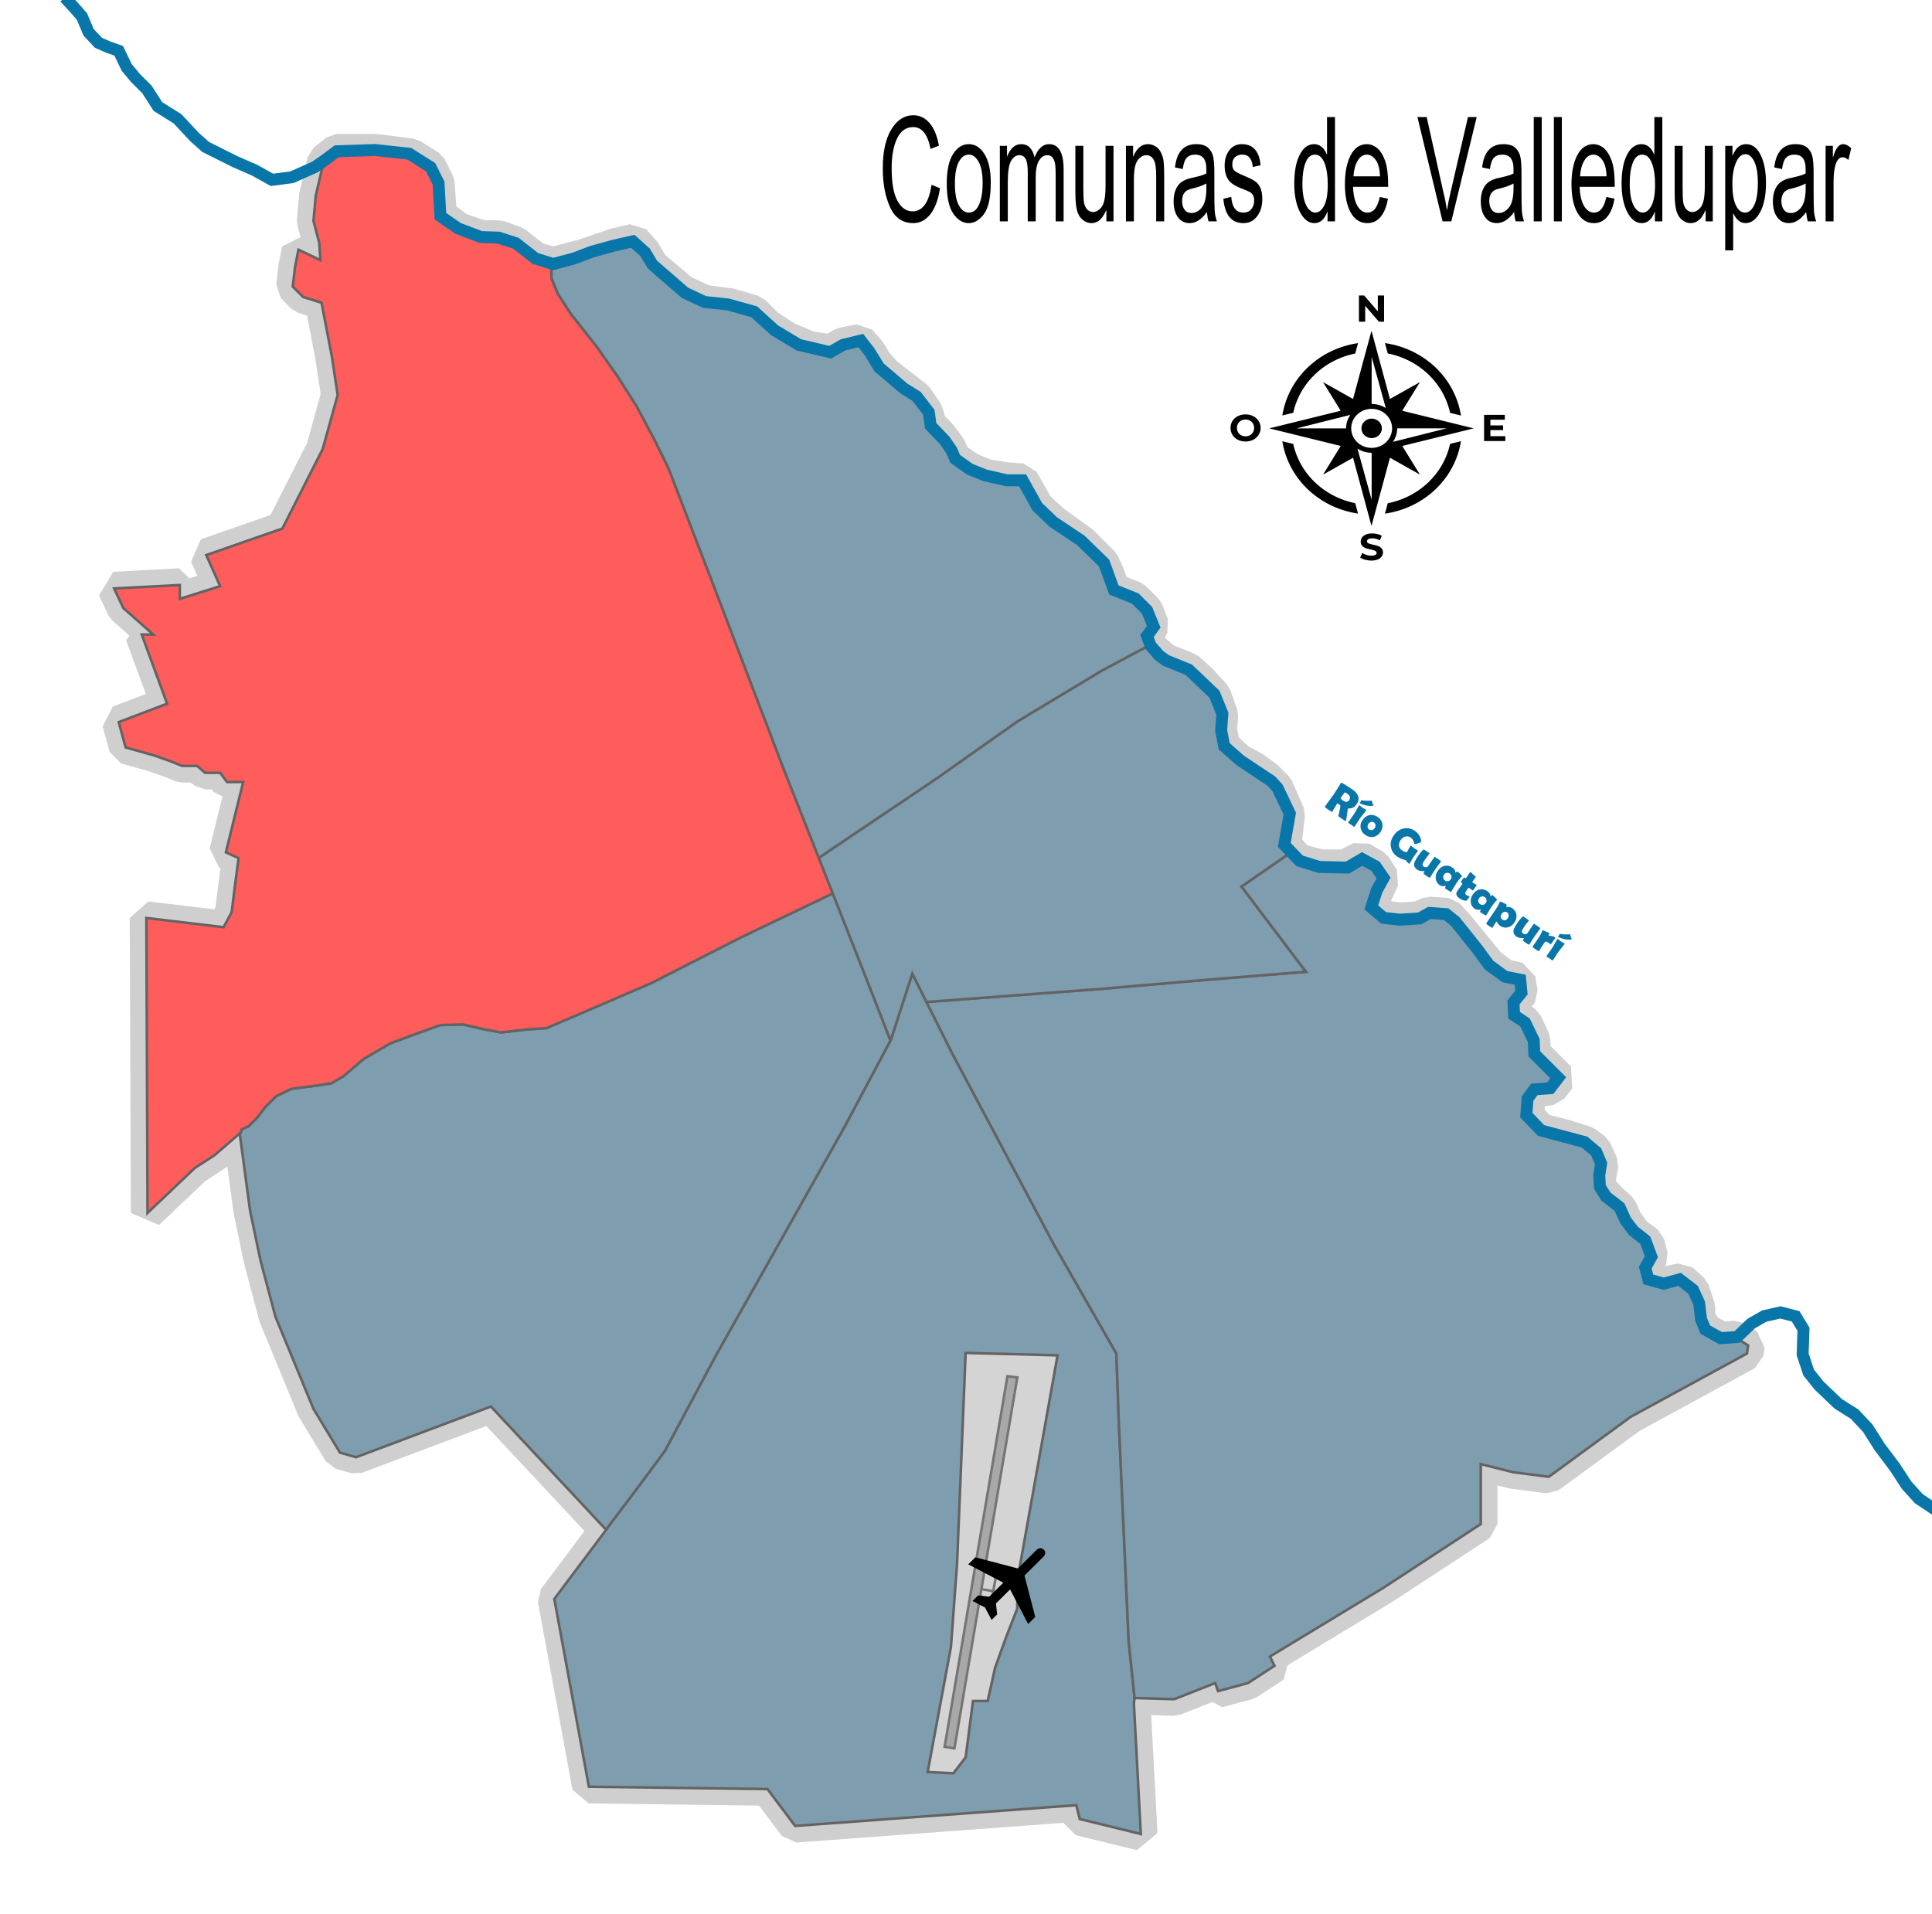 <?xml version="1.0" encoding="UTF-8" standalone="no"?>
<!-- Created with Inkscape (http://www.inkscape.org/) -->

<svg
   width="187.105mm"
   height="185.353mm"
   viewBox="0 0 187.105 185.353"
   version="1.1"
   id="svg5"
   xml:space="preserve"
   inkscape:version="1.2.1 (9c6d41e410, 2022-07-14)"
   sodipodi:docname="Comuna 5 Valledupar.svg"
   xmlns:inkscape="http://www.inkscape.org/namespaces/inkscape"
   xmlns:sodipodi="http://sodipodi.sourceforge.net/DTD/sodipodi-0.dtd"
   xmlns="http://www.w3.org/2000/svg"
   xmlns:svg="http://www.w3.org/2000/svg"><sodipodi:namedview
     id="namedview7"
     pagecolor="#ffffff"
     bordercolor="#000000"
     borderopacity="0.25"
     inkscape:showpageshadow="2"
     inkscape:pageopacity="0.0"
     inkscape:pagecheckerboard="0"
     inkscape:deskcolor="#d1d1d1"
     inkscape:document-units="mm"
     showgrid="false"
     inkscape:zoom="0.69418085"
     inkscape:cx="303.95537"
     inkscape:cy="355.81506"
     inkscape:window-width="1366"
     inkscape:window-height="705"
     inkscape:window-x="-8"
     inkscape:window-y="-8"
     inkscape:window-maximized="1"
     inkscape:current-layer="layer2" /><defs
     id="defs2"><rect
       x="344.239"
       y="25.658"
       width="449.077"
       height="82.687"
       id="rect16794" /><rect
       x="344.333"
       y="343.199"
       width="110.507"
       height="21.858"
       id="rect25367-47" /><rect
       x="344.333"
       y="343.199"
       width="110.507"
       height="21.858"
       id="rect25367-47-2" /><rect
       x="344.333"
       y="343.199"
       width="110.507"
       height="21.858"
       id="rect25367-47-6" /><rect
       x="344.333"
       y="343.199"
       width="110.507"
       height="21.858"
       id="rect25367-47-67" /><rect
       x="344.333"
       y="343.199"
       width="110.507"
       height="21.858"
       id="rect25367-47-4" /><rect
       x="344.333"
       y="343.199"
       width="110.507"
       height="21.858"
       id="rect25367-47-3" /><rect
       x="344.333"
       y="343.199"
       width="110.507"
       height="21.858"
       id="rect25367-47-3-6" /></defs><g
     inkscape:label="Contorno"
     inkscape:groupmode="layer"
     id="layer1"
     transform="translate(-6.856,-52.51)"
     style="display:inline"><path
       style="display:inline;fill:none;fill-opacity:1;fill-rule:evenodd;stroke:#cfcfcf;stroke-width:3.229;stroke-linejoin:bevel;stroke-miterlimit:5.7;stroke-dasharray:none;stroke-opacity:1"
       d="m 116.67,217.533 0.67,12.61 -5.915,-1.451 -0.335,-1.339 -27.229,2.009 -2.678,-3.571 -17.297,-0.223 -3.348,-18.19 5.022,-6.696 -11.16,-11.941 -13.057,4.91 -1.562,-0.446 -2.567,-4.241 -3.683,-8.928 -1.451,-5.468 -1.004,-4.799 -1.004,-7.477 -2.455,2.12 -1.897,1.228 -4.575,4.352 -0.112,-28.569 7.477,0.893 0.781,-1.451 0.335,-2.678 0.335,-2.567 -1.228,-0.558 1.674,-6.807 h -1.562 l -0.67,-0.893 h -1.451 l -0.781,-0.67 h -1.451 l -1.116,-0.446 -1.562,-0.558 -2.79,-0.781 -0.67,-2.455 4.687,-1.786 -2.455,-6.696 h 1.116 l -2.901,-2.567 -0.893,-1.897 6.361,-0.335 v 1.339 l 3.906,-1.228 -1.339,-3.013 7.365,-2.567 3.906,-7.7 1.451,-5.245 -0.558,-3.683 -1.004,-5.245 -1.786,-0.558 -1.004,-1.004 0.223,-1.897 0.335,-1.674 2.12,1.004 -0.112,-1.674 -0.558,-2.12 0.223,-2.455 0.781,-3.348 1.228,-1.004 h 3.794 l 3.459,0.446 1.786,1.116 0.781,1.562 0.112,1.562 0.112,1.562 1.786,1.339 2.232,0.781 h 1.674 l 1.562,0.558 2.009,1.562 1.674,0.446 3.013,-0.781 2.901,-1.004 1.897,-0.446 1.004,1.116 0.781,1.339 2.902,2.455 2.12,1.004 2.567,0.335 2.232,0.67 1.339,1.339 1.897,1.228 2.12,0.893 2.12,0.335 1.116,-0.67 1.674,-0.335 0.893,1.004 0.67,1.116 1.004,1.116 1.451,1.116 1.451,1.116 1.004,1.451 0.335,1.228 1.004,1.004 0.893,1.228 0.446,1.004 1.451,1.004 1.562,0.67 2.009,0.335 1.562,0.112 1.451,2.567 1.562,1.451 2.79,2.009 2.009,2.009 0.558,1.228 0.446,1.339 2.009,0.781 1.228,1.228 0.558,1.451 -0.558,1.116 0.335,1.004 1.451,1.228 2.232,0.893 1.228,1.116 1.339,1.451 0.67,1.897 -0.112,1.451 0.335,1.562 1.451,1.339 1.451,0.781 1.228,0.893 1.004,1.004 1.116,2.567 -0.223,1.897 -0.112,1.116 1.339,1.451 2.12,0.558 h 2.344 l 1.562,-0.781 1.339,0.781 0.781,1.228 -0.67,1.451 -0.446,1.451 1.116,0.781 1.562,0.223 1.897,-0.112 1.004,-0.446 1.786,0.112 1.004,1.116 3.013,3.683 1.451,1.116 1.451,0.335 0.223,1.339 -0.67,1.004 v 1.116 l 1.116,0.781 0.781,1.674 v 1.228 l 1.116,1.116 1.339,1.339 -0.781,1.004 -1.562,0.223 -0.67,0.893 v 1.562 l 1.228,1.339 2.232,0.558 2.12,0.67 0.893,0.67 0.67,1.451 -0.223,1.228 v 1.004 l 1.004,1.116 1.004,0.893 0.558,1.228 0.893,1.228 1.228,0.893 0.335,1.339 -0.558,1.116 0.223,1.004 1.674,0.446 1.562,-0.335 1.116,1.004 0.558,1.674 v 1.116 l 0.781,1.116 1.451,0.781 1.339,-0.112 1.228,0.781 -0.112,0.781 -11.271,6.138 -7.923,5.803 -3.459,-0.446 -3.125,-0.781 v 3.459 2.344 l -9.374,6.138 -11.048,6.696 0.446,0.893 -2.567,1.674 -2.902,0.781 -0.279,-0.781 -3.962,1.562 -3.85,-0.112 z"
       id="path5546" /></g><g
     inkscape:groupmode="layer"
     id="layer2"
     inkscape:label="Zona Urbana"
     style="display:inline"
     transform="translate(-10.963,-23.654)"><path
       id="path576"
       style="display:inline;fill:#7e9dae;fill-opacity:1;fill-rule:evenodd;stroke:#636363;stroke-width:0.248;stroke-linejoin:miter;stroke-miterlimit:4;stroke-dasharray:none;stroke-opacity:1"
       d="m 120.839,188.12 -0.573,-5.533 -0.95,-21.188 -0.237,-6.647 -6.054,-10.564 -9.852,-18.518 -3.858,-7.716 -2.077,6.41 -4.451,8.368 -6.469,11.514 -6.044,10.728 -4.91,9.191 -2.667,3.613 -3.045,4.032 0.015,0.016 -5.022,6.696 3.348,18.19 17.297,0.224 2.678,3.571 27.229,-2.009 0.335,1.339 5.914,1.451 -0.67,-12.61 0.056,-0.558 z" /><path
       id="path5549"
       style="display:inline;fill:#7e9dae;fill-opacity:1;fill-rule:evenodd;stroke:#636363;stroke-width:0.248;stroke-linejoin:miter;stroke-miterlimit:4;stroke-dasharray:none;stroke-opacity:1"
       d="m 100.69,120.702 2.484,4.967 9.852,18.518 6.054,10.564 0.237,6.647 0.95,21.188 0.573,5.533 3.845,0.112 3.962,-1.562 0.279,0.781 2.901,-0.781 2.567,-1.674 -0.447,-0.893 11.048,-6.696 9.374,-6.138 v -2.344 -3.46 l 3.125,0.781 3.46,0.447 7.923,-5.803 11.271,-6.138 0.112,-0.781 -1.228,-0.781 -1.339,0.112 -1.451,-0.781 -0.781,-1.116 v -1.116 l -0.558,-1.674 -1.116,-1.005 -1.563,0.335 -1.674,-0.447 -0.223,-1.004 0.558,-1.116 -0.335,-1.339 -1.228,-0.893 -0.893,-1.228 -0.558,-1.228 -1.004,-0.893 -1.005,-1.116 v -1.005 l 0.224,-1.228 -0.67,-1.451 -0.893,-0.67 -2.12,-0.669 -2.232,-0.558 -1.227,-1.339 v -1.562 l 0.67,-0.893 1.562,-0.223 0.781,-1.004 -1.339,-1.339 -1.116,-1.116 v -1.228 l -0.781,-1.674 -1.116,-0.781 v -1.116 l 0.67,-1.004 -0.224,-1.339 -1.451,-0.335 -1.451,-1.116 -3.013,-3.683 -1.004,-1.116 -1.786,-0.112 -1.004,0.447 -1.897,0.112 -1.562,-0.223 -1.116,-0.781 0.447,-1.451 0.67,-1.451 -0.781,-1.227 -1.339,-0.781 -1.562,0.781 h -2.344 l -2.12,-0.558 -0.735,-0.796 -4.814,3.333 6.232,8.25 -9.556,0.772 -10.327,0.89 z" /><path
       id="path5569"
       style="display:inline;fill:#7e9dae;fill-opacity:1;fill-rule:evenodd;stroke:#636363;stroke-width:0.248;stroke-linejoin:miter;stroke-miterlimit:4;stroke-dasharray:none;stroke-opacity:1"
       d="m 100.69,120.702 16.847,-1.265 10.327,-0.89 9.556,-0.772 -6.232,-8.25 4.814,-3.333 -0.604,-0.655 0.112,-1.116 0.223,-1.897 -1.116,-2.567 -1.004,-1.004 -1.228,-0.893 -1.451,-0.781 -1.451,-1.339 -0.335,-1.562 0.112,-1.451 -0.67,-1.897 -1.339,-1.451 -1.228,-1.116 -2.232,-0.893 -1.451,-1.228 -0.066,-0.2 -4.565,2.438 -8.226,4.952 -7.722,5.456 -11.518,7.758 1.823,4.622 2.98,7.554 2.149,5.521 0.043,-0.081 2.077,-6.41 z" /><path
       id="path5564"
       style="display:inline;fill:#7e9dae;fill-opacity:1;fill-rule:evenodd;stroke:#636363;stroke-width:0.248;stroke-linejoin:miter;stroke-miterlimit:4;stroke-dasharray:none;stroke-opacity:1"
       d="m 90.244,106.748 11.518,-7.758 7.722,-5.456 8.226,-4.952 4.565,-2.438 -0.268,-0.804 0.558,-1.116 -0.558,-1.451 -1.228,-1.228 -2.009,-0.781 -0.447,-1.339 -0.558,-1.228 -2.009,-2.008 -2.79,-2.009 -1.562,-1.451 -1.451,-2.567 -1.563,-0.112 -2.008,-0.335 -1.563,-0.67 -1.451,-1.004 -0.446,-1.004 -0.893,-1.228 -1.004,-1.005 -0.335,-1.227 -1.005,-1.451 -1.451,-1.116 -1.451,-1.116 -1.004,-1.116 -0.67,-1.116 -0.893,-1.004 -1.674,0.335 -1.116,0.67 -2.12,-0.335 -2.12,-0.893 -1.897,-1.228 -1.339,-1.339 -2.232,-0.67 -2.567,-0.335 -2.12,-1.005 -2.901,-2.455 -0.781,-1.339 -1.004,-1.116 -1.897,0.447 -2.901,1.004 -3.013,0.781 -0.189,-0.051 0.024,1.511 0.63,1.511 1.259,1.931 2.518,3.19 1.972,2.812 1.847,2.896 1.721,3.231 1.385,2.812 3.777,9.82 2.308,6.043 4.952,12.968 z" /><path
       id="path5554"
       style="display:inline;fill:#7e9dae;fill-opacity:1;fill-rule:evenodd;stroke:#636363;stroke-width:0.248;stroke-linejoin:miter;stroke-miterlimit:4;stroke-dasharray:none;stroke-opacity:1"
       d="m 91.601,110.189 -8.904,4.263 -8.725,4.451 -10.09,4.333 -1.84,0.119 -2.552,0.297 -1.603,-0.297 -2.077,-0.475 -2.196,0.059 -2.493,0.89 -2.374,0.89 -2.552,1.484 -2.018,1.721 -1.128,0.653 -1.543,0.237 -2.315,0.297 -1.484,0.712 -1.068,1.068 -0.772,1.009 -0.831,0.831 -0.653,0.297 -0.193,0.513 0.99,7.372 1.005,4.799 1.451,5.468 3.683,8.928 2.567,4.241 1.562,0.446 13.057,-4.91 11.144,11.924 3.045,-4.032 2.667,-3.613 4.91,-9.191 6.044,-10.728 6.469,-11.514 4.408,-8.287 -2.149,-5.521 L 92.067,111.37 Z" /><path
       id="path5559"
       style="display:inline;fill:#ff5c5c;fill-opacity:1;fill-rule:evenodd;stroke:#636363;stroke-width:0.248;stroke-linejoin:miter;stroke-miterlimit:4;stroke-dasharray:none;stroke-opacity:1"
       d="m 43.553,38.246 -1.228,1.004 -0.781,3.348 -0.223,2.455 0.558,2.12 0.112,1.674 -2.12,-1.004 -0.335,1.674 -0.223,1.897 1.005,1.004 1.785,0.558 1.004,5.245 0.558,3.683 -1.451,5.245 -3.906,7.7 -7.366,2.566 1.339,3.013 -3.906,1.227 v -1.339 l -6.361,0.335 0.893,1.897 2.901,2.566 h -1.116 l 2.455,6.696 -4.687,1.785 0.67,2.455 2.79,0.781 1.562,0.558 1.116,0.447 h 1.451 l 0.781,0.67 h 1.451 l 0.67,0.893 h 1.562 l -1.674,6.808 1.228,0.558 -0.335,2.566 -0.335,2.678 -0.781,1.451 -7.477,-0.893 0.112,28.568 4.576,-4.352 1.897,-1.228 2.455,-2.12 0.014,0.105 0.193,-0.513 0.653,-0.297 0.831,-0.831 0.772,-1.009 1.068,-1.068 1.484,-0.712 2.315,-0.297 1.543,-0.237 1.128,-0.653 2.018,-1.721 2.552,-1.484 2.374,-0.89 2.493,-0.89 2.196,-0.059 2.077,0.475 1.603,0.297 2.552,-0.297 1.84,-0.119 10.09,-4.333 8.725,-4.451 8.904,-4.263 -4.864,-12.332 -4.952,-12.968 -2.308,-6.043 -3.777,-9.82 -1.385,-2.812 -1.721,-3.231 -1.847,-2.896 -1.972,-2.812 -2.518,-3.19 -1.259,-1.931 -0.63,-1.511 -0.024,-1.511 -1.485,-0.396 -2.009,-1.562 -1.562,-0.558 h -1.674 l -2.232,-0.781 -1.786,-1.339 -0.112,-1.562 -0.112,-1.563 -0.781,-1.562 -1.786,-1.116 -3.46,-0.447 z" /></g><g
     inkscape:groupmode="layer"
     id="layer5"
     inkscape:label="Aeropuerto"
     inkscape:highlight-color="#c95e5a"
     style="display:inline"
     transform="translate(-10.963,-23.654)"><path
       style="display:inline;fill:#d4d4d4;fill-opacity:1;fill-rule:evenodd;stroke:#636363;stroke-width:0.248;stroke-linejoin:miter;stroke-miterlimit:4;stroke-dasharray:none;stroke-opacity:1"
       d="m 104.479,154.692 8.903,0.237 -3.798,21.248 -0.119,3.324 -1.068,2.73 -1.068,2.968 -0.712,3.205 h -1.424 l -0.712,5.46 -1.187,1.543 -2.493,-0.119 2.255,-12.108 0.594,-8.072 z"
       id="path13823" /><path
       style="display:inline;fill:none;fill-opacity:1;fill-rule:evenodd;stroke:#747474;stroke-width:0.241;stroke-linejoin:miter;stroke-miterlimit:5.7;stroke-dasharray:none;stroke-opacity:1"
       d="m 106.069,177.578 1.081,0.201 0.237,-1.276 -0.445,2.463"
       id="path23471"
       sodipodi:nodetypes="cccc" /><path
       id="path18236"
       style="display:inline;fill:#a8a8a8;fill-opacity:1;fill-rule:evenodd;stroke:#747474;stroke-width:0.241;stroke-linejoin:miter;stroke-miterlimit:5.7;stroke-dasharray:none;stroke-opacity:1"
       d="m 108.529,156.947 -6.083,35.897 0.95,0.151 6.088,-35.929 z"
       sodipodi:nodetypes="ccccc" /><path
       d="m 112.013,174.43 c 0.493,-0.49 -0.189,-1.13 -0.676,-0.646 l -1.798,1.786 -4.119,-1.081 -0.687,0.682 3.395,1.776 -1.373,1.364 -1.067,-0.13 -0.543,0.539 1.211,0.632 0.637,1.203 0.543,-0.539 -0.125,-1.054 1.373,-1.364 1.75,3.35 0.687,-0.682 -1.042,-4.008 z"
       id="path2917"
       style="display:inline;fill:#000000;stroke:none;stroke-width:0.017" /></g><g
     inkscape:groupmode="layer"
     id="layer3"
     inkscape:label="Río"
     inkscape:highlight-color="#5ac960"
     style="display:inline"
     transform="translate(-10.963,-23.654)"><path
       style="display:inline;fill:none;fill-opacity:1;fill-rule:evenodd;stroke:#0976a9;stroke-width:1.158;stroke-linejoin:miter;stroke-miterlimit:4;stroke-dasharray:none;stroke-opacity:1"
       d="m 198.407,169.889 -1.613,-1.075 -1.182,-1.304 -1.091,-1.679 -1.511,-2.014 -1.175,-1.847 -1.259,-1.343 -1.595,-1.007 -1.847,-1.763 -1.007,-1.259 -0.588,-1.763 0.084,-2.434 -0.763,-1.252 -1.465,-0.381 -1.572,0.356 -1.257,0.718 -1.365,1.306 -1.602,0.119 -1.484,-0.831 -0.415,-1.009 -0.178,-1.543 -0.594,-1.306 -1.306,-1.009 -1.543,0.415 -1.484,-0.415 -0.297,-1.128 0.594,-1.068 -0.594,-1.602 -1.128,-0.89 -0.772,-1.009 -0.594,-1.306 -1.306,-1.009 -0.594,-0.95 -0.059,-1.128 0.178,-1.128 -0.475,-1.128 -1.128,-0.95 -4.214,-1.128 -1.424,-1.484 0.119,-1.602 0.653,-0.89 1.543,-0.119 0.772,-1.009 -2.315,-2.315 -0.059,-1.306 -0.831,-1.721 -1.068,-0.712 -0.059,-1.246 0.772,-0.95 -0.119,-1.246 -1.484,-0.297 -1.543,-1.128 -1.128,-1.543 -2.137,-2.671 -0.89,-0.712 -1.602,-0.119 -0.95,0.534 -1.959,0.119 -1.543,-0.178 -1.187,-1.009 0.534,-1.662 0.653,-1.187 -0.772,-1.128 -1.306,-0.712 -1.424,0.831 -2.73,-0.059 -1.899,-0.594 -1.484,-1.543 0.534,-3.027 -1.187,-2.493 -0.594,-0.653 -3.027,-2.018 -1.543,-1.365 -0.297,-1.543 0.119,-1.602 -0.772,-1.899 -2.493,-2.374 -2.196,-0.89 -0.653,-0.475 -0.831,-0.95 -0.356,-0.95 0.653,-0.89 -0.653,-1.602 -1.128,-1.128 -2.077,-0.831 -0.95,-2.611 -2.255,-2.196 -2.671,-1.781 -1.543,-1.484 -1.424,-2.552 h -1.543 l -2.077,-0.475 -1.484,-0.594 -1.424,-1.009 -0.356,-0.831 -0.653,-0.95 -1.365,-1.424 -0.178,-1.306 -1.187,-1.543 -1.246,-0.772 -1.246,-1.068 -1.128,-0.95 -0.95,-1.543 -0.831,-1.068 -1.721,0.415 -1.246,0.712 -3.027,-0.712 -2.374,-1.424 -1.959,-1.781 -2.552,-0.712 -2.255,-0.237 -1.899,-0.89 -3.146,-2.73 -0.712,-1.187 -1.187,-1.068 -1.84,0.415 -2.137,0.594 -1.721,0.653 -2.018,0.534 -1.721,-0.534 -1.899,-1.484 -1.662,-0.534 -1.721,-0.059 -2.196,-0.831 -1.721,-1.187 -0.178,-3.205 -0.772,-1.543 -2.077,-1.306 -3.324,-0.356 -3.68,0.119 -1.249,0.923 -0.839,0.588 -2.266,1.007 -1.931,0.252 L 35.632,40.145 33.733,39.314 30.884,37.889 29.816,36.94 28.154,35.159 26.255,33.972 25.186,32.31 24.059,31.183 23.228,30.174 22.456,28.571 21.447,28.215 20.498,27.8 19.548,26.791 18.895,25.248 18.064,24.298 17.233,23.408"
       id="path8556"
       sodipodi:nodetypes="cccccccccccccccccccccccccccccccccccccccccccccccccccccccccccccccccccccccccccccccccccccccccccccccccccccccccccccccccccccccccccccccccccccccccccccccccccccc" /></g><g
     inkscape:groupmode="layer"
     id="layer4"
     inkscape:label="Texto"
     inkscape:highlight-color="#bec95a"
     transform="translate(-10.963,-23.654)"
     style="display:inline"><g
       id="g27146"
       transform="matrix(0.044,0,0,0.042,130.133,52.275)"
       style="display:inline"><path
         d="M 355,16.59 V 77 H 343.54 L 313.44,40.34 V 77 h -13.8 V 16.59 h 11.56 l 30,36.66 V 16.59 Z"
         transform="translate(-17.01,-16.59)"
         id="path27110" /><path
         d="m 313.08,625.81 a 32.34,32.34 0 0 1 -10.74,-5 l 4.74,-10.52 a 32.49,32.49 0 0 0 9.23,4.57 34.69,34.69 0 0 0 10.7,1.72 c 4,0 6.9,-0.59 8.79,-1.77 a 5.32,5.32 0 0 0 2.85,-4.7 4.51,4.51 0 0 0 -1.68,-3.58 12.82,12.82 0 0 0 -4.31,-2.28 q -2.64,-0.87 -7.12,-1.9 a 96.21,96.21 0 0 1 -11.3,-3.28 18.32,18.32 0 0 1 -7.55,-5.26 q -3.15,-3.62 -3.14,-9.66 a 16.8,16.8 0 0 1 2.84,-9.53 19.23,19.23 0 0 1 8.58,-6.77 35,35 0 0 1 14,-2.5 46.43,46.43 0 0 1 11.3,1.38 33.24,33.24 0 0 1 9.66,4 l -4.31,10.61 a 33.62,33.62 0 0 0 -16.74,-4.75 c -3.91,0 -6.8,0.64 -8.66,1.9 a 5.8,5.8 0 0 0 -2.81,5 q 0,3.11 3.24,4.62 a 50.49,50.49 0 0 0 9.87,3 100.25,100.25 0 0 1 11.3,3.28 18.71,18.71 0 0 1 7.55,5.18 q 3.15,3.53 3.15,9.57 a 16.51,16.51 0 0 1 -2.89,9.44 19.37,19.37 0 0 1 -8.67,6.77 35.29,35.29 0 0 1 -14.06,2.5 49.13,49.13 0 0 1 -13.82,-2.04 z"
         transform="translate(-17.01,-16.59)"
         id="path27112" /><path
         d="m 621.86,341 v 11.21 h -46.75 v -60.37 h 45.62 v 11.22 H 589 v 13.11 h 28 V 327 h -28 v 14 z"
         transform="translate(-17.01,-16.59)"
         id="path27114" /><path
         d="M 33.1,349.2 A 30.07,30.07 0 0 1 21.28,338 a 32.11,32.11 0 0 1 0,-32 30.21,30.21 0 0 1 11.82,-11.14 35.26,35.26 0 0 1 16.95,-4.05 35,35 0 0 1 16.95,4.05 30.79,30.79 0 0 1 0,54.34 35,35 0 0 1 -16.9,4.05 35.26,35.26 0 0 1 -17,-4.05 z m 26.61,-10.31 a 17.62,17.62 0 0 0 6.77,-6.89 21.58,21.58 0 0 0 0,-20 17.65,17.65 0 0 0 -6.77,-6.86 19.17,19.17 0 0 0 -9.66,-2.46 19.12,19.12 0 0 0 -9.66,2.46 17.58,17.58 0 0 0 -6.77,6.86 21.58,21.58 0 0 0 0,20 17.55,17.55 0 0 0 6.77,6.85 19.12,19.12 0 0 0 9.66,2.46 19.17,19.17 0 0 0 9.66,-2.42 z"
         transform="translate(-17.01,-16.59)"
         id="path27116" /><path
         d="M 433.89,429.57 395,363.6 552.29,323 395,282.34 l 38.88,-66 -66,38.88 L 327.29,98 l -40.63,157.25 -66,-38.88 38.88,66 -157.25,40.63 157.29,40.6 -38.88,66 66,-38.88 40.59,157.28 40.63,-157.28 z m -50,-106.6 H 492.64 L 374.47,354.12 A 55.94,55.94 0 0 0 383.89,323 Z M 327.64,158 358.79,276.17 a 55.94,55.94 0 0 0 -31.15,-9.42 z M 271.39,323 H 162.64 L 280.81,291.85 A 55.94,55.94 0 0 0 271.39,323 Z m 56.25,165 -31.15,-118.2 a 55.94,55.94 0 0 0 31.15,9.42 z m 0,-120 a 45,45 0 1 1 45,-45 45,45 0 0 1 -45,45 z"
         transform="translate(-17.01,-16.59)"
         id="path27118" /><circle
         cx="310.63"
         cy="306.38"
         r="22.5"
         id="circle27120" /><path
         d="m 363.09,495.65 -6.18,23.92 A 198.86,198.86 0 0 0 524.2,352.51 l -23.93,6.18 A 176.46,176.46 0 0 1 363.09,495.65 Z"
         transform="translate(-17.01,-16.59)"
         id="path27122" /><path
         d="m 155.06,358.88 -24,-6.19 a 198.9,198.9 0 0 0 166.59,166.78 l -6.19,-24 A 176.44,176.44 0 0 1 155.06,358.88 Z"
         transform="translate(-17.01,-16.59)"
         id="path27124" /><path
         d="m 500.27,287.25 23.93,6.18 A 198.86,198.86 0 0 0 356.91,126.37 l 6.18,23.92 a 176.46,176.46 0 0 1 137.18,136.96 z"
         transform="translate(-17.01,-16.59)"
         id="path27126" /><path
         d="m 291.46,150.45 6.19,-24 A 198.9,198.9 0 0 0 131.1,293.25 l 24,-6.19 A 176.44,176.44 0 0 1 291.46,150.45 Z"
         transform="translate(-17.01,-16.59)"
         id="path27128" /></g><g
       aria-label="Río Guatapurí"
       transform="matrix(0.402,0.271,-0.271,0.402,95.908,-132.883)"
       id="text25365-41-8-1"
       style="font-size:8.738px;white-space:pre;shape-inside:url(#rect25367-47-3-6);display:inline;fill:#0976a9;fill-rule:evenodd;stroke-width:3.78;stroke-linejoin:bevel;paint-order:markers stroke fill"><path
         d="m 349.81,351.403 q 0,0.03 -0.085,0.043 -0.162,0.026 -0.815,0.026 -0.559,0 -0.759,-0.026 -0.094,-0.013 -0.107,-0.021 -0.026,-0.013 -0.06,-0.085 -0.064,-0.166 -0.188,-0.495 -0.166,-0.427 -0.521,-1.259 -0.077,-0.166 -0.354,-0.183 0.128,0.009 -0.439,0.009 -0.064,0 -0.064,0.218 0,0.29 0.051,0.866 0.056,0.576 0.056,0.866 0,0.072 -0.038,0.085 -0.06,0.004 -0.119,0.009 -0.252,0.017 -0.785,0.017 -0.61,0 -0.734,-0.026 -0.124,-0.026 -0.124,-0.132 0,-0.469 0.043,-1.417 0.047,-0.947 0.047,-1.421 0,-1.805 -0.081,-2.816 l -0.004,-0.06 q -0.004,-0.072 0.132,-0.098 0.141,-0.026 1.306,-0.051 0.789,-0.017 1.259,-0.017 0.973,0 1.587,0.439 0.695,0.495 0.695,1.429 0,0.623 -0.179,0.994 -0.179,0.371 -0.661,0.721 -0.098,0.068 -0.098,0.128 0,-0.004 0.521,1.071 0.521,1.075 0.521,1.186 z m -1.792,-3.827 q 0,-0.521 -0.341,-0.721 -0.265,-0.154 -0.828,-0.154 -0.405,0 -0.431,0.124 -0.026,0.145 -0.026,0.836 0,0.098 0.004,0.29 0.004,0.192 0.004,0.286 0,0.021 0.137,0.043 0.26,0.038 0.546,0.038 0.934,0 0.934,-0.742 z"
         style="font-family:'Berlin Sans FB Demi';-inkscape-font-specification:'Berlin Sans FB Demi'"
         id="path46909" /><path
         d="m 351.85,349.488 q 0,0.299 0.013,0.896 0.013,0.593 0.013,0.892 0,0.171 -0.107,0.171 -0.107,0 -0.329,-0.017 -0.218,-0.017 -0.324,-0.017 -0.107,0 -0.32,0.017 -0.213,0.017 -0.32,0.017 -0.124,0 -0.124,-0.222 0,-0.29 0.013,-0.866 0.017,-0.58 0.017,-0.87 0,-0.661 -0.132,-2.044 -0.004,-0.06 -0.004,-0.085 0,-0.098 0.119,-0.098 0.124,0 0.371,0.038 0.252,0.038 0.38,0.038 0.128,0 0.38,-0.038 0.256,-0.038 0.38,-0.038 0.119,0 0.119,0.098 0,0.329 -0.072,1.054 -0.072,0.725 -0.072,1.075 z m -1.694,-2.611 q -0.081,0.004 -0.081,-0.09 0,-0.034 0.009,-0.107 0.009,-0.072 0.009,-0.111 0,-0.051 -0.017,-0.158 -0.013,-0.107 -0.013,-0.158 0,-0.06 0.09,-0.094 0.209,-0.081 0.811,-0.422 0.26,-0.188 0.789,-0.559 0.026,-0.021 0.085,-0.043 0.03,0.009 0.072,0.043 0.098,0.102 0.311,0.29 0.119,0.068 0.35,0.218 0.068,0.047 0.068,0.085 0,0.034 -0.06,0.09 -0.375,0.354 -1.126,0.674 -0.751,0.316 -1.259,0.341 z"
         style="font-family:'Berlin Sans FB Demi';-inkscape-font-specification:'Berlin Sans FB Demi'"
         id="path46911" /><path
         d="m 356.77,349.347 q 0,0.973 -0.597,1.579 -0.593,0.606 -1.562,0.606 -0.939,0 -1.545,-0.597 -0.606,-0.597 -0.606,-1.536 0,-0.99 0.58,-1.604 0.58,-0.619 1.57,-0.619 0.964,0 1.562,0.606 0.597,0.602 0.597,1.566 z m -1.399,0 q 0,-0.337 -0.209,-0.593 -0.209,-0.26 -0.542,-0.26 -0.337,0 -0.555,0.265 -0.205,0.247 -0.205,0.589 0,0.346 0.205,0.593 0.218,0.265 0.555,0.265 0.333,0 0.55,-0.265 0.201,-0.247 0.201,-0.593 z"
         style="font-family:'Berlin Sans FB Demi';-inkscape-font-specification:'Berlin Sans FB Demi'"
         id="path46913" /><path
         d="m 365.115,351.31 q 0.009,0.115 -0.119,0.115 -0.081,0 -0.469,-0.094 -0.384,-0.094 -0.474,-0.128 -0.892,0.35 -1.711,0.35 -1.318,0 -2.163,-0.879 -0.836,-0.866 -0.836,-2.189 0,-1.353 0.811,-2.244 0.836,-0.922 2.172,-0.922 0.649,0 1.22,0.247 0.619,0.273 0.973,0.768 0.072,0.102 0.072,0.145 0,0.137 -0.384,0.614 -0.38,0.474 -0.491,0.474 -0.026,0 -0.196,-0.175 -0.209,-0.209 -0.427,-0.324 -0.324,-0.175 -0.717,-0.175 -0.64,0 -1.015,0.478 -0.35,0.439 -0.35,1.097 0,0.695 0.363,1.101 0.375,0.418 1.062,0.418 0.435,0 0.973,-0.218 -0.013,-0.141 -0.077,-0.717 -0.056,-0.444 -0.056,-0.717 0,-0.081 0.056,-0.098 0.021,-0.009 0.068,-0.009 0.124,0 0.371,0.026 0.252,0.021 0.38,0.021 0.137,0 0.41,-0.017 0.273,-0.021 0.41,-0.021 0.107,0 0.107,0.141 0,0.205 -0.026,0.619 -0.021,0.414 -0.021,0.619 0,0.55 0.081,1.647 z"
         style="font-family:'Berlin Sans FB Demi';-inkscape-font-specification:'Berlin Sans FB Demi'"
         id="path46915" /><path
         d="m 370.073,347.568 q 0,0.316 -0.03,0.947 -0.03,0.631 -0.03,0.947 0,0.307 0.021,0.922 0.021,0.614 0.021,0.917 0,0.115 -0.107,0.145 -0.162,0.043 -0.687,0.043 -0.465,0 -0.649,-0.026 -0.081,-0.013 -0.102,-0.102 -0.013,-0.128 -0.026,-0.256 -0.021,-0.196 -0.06,-0.196 0.06,0 -0.431,0.29 -0.491,0.29 -0.892,0.29 -1.131,0 -1.34,-1.02 -0.094,-0.474 -0.094,-1.374 0,-0.973 0.158,-1.536 0.047,-0.175 0.175,-0.175 0.196,0 0.597,0.004 0.401,0.004 0.597,0.004 0.132,0 0.132,0.111 0,0.03 -0.009,0.09 -0.09,0.58 -0.09,1.178 0,0.742 0.047,1.015 0.077,0.469 0.559,0.469 0.188,0 0.405,-0.166 0.222,-0.166 0.23,-0.346 0.009,-0.158 0.009,-2.142 0,-0.141 0.021,-0.166 0.026,-0.043 0.154,-0.043 0.209,0 0.627,0.004 0.422,0.004 0.631,0.004 0.128,0 0.149,0.064 0.009,0.034 0.009,0.102 z"
         style="font-family:'Berlin Sans FB Demi';-inkscape-font-specification:'Berlin Sans FB Demi'"
         id="path46917" /><path
         d="m 375.065,349.313 q 0,0.329 0.038,0.977 0.038,0.649 0.038,0.973 0,0.171 -0.149,0.183 -0.529,0.038 -1.212,0.038 -0.081,0 -0.111,-0.243 -0.026,-0.247 -0.064,-0.252 -0.034,0.017 -0.09,0.072 -0.478,0.482 -1.024,0.482 -0.832,0 -1.378,-0.657 -0.516,-0.614 -0.516,-1.468 0,-0.986 0.533,-1.587 0.555,-0.623 1.519,-0.623 0.67,0 1.058,0.469 0.017,0.021 0.03,0.021 0.038,0 0.085,-0.205 0.051,-0.209 0.119,-0.209 0.158,0 0.602,0.09 0.422,0.085 0.606,0.145 0.064,0.026 0.064,0.068 0,0.017 -0.013,0.09 -0.137,0.772 -0.137,1.634 z m -1.374,0.026 q 0,-0.363 -0.23,-0.597 -0.226,-0.239 -0.593,-0.239 -0.367,0 -0.593,0.235 -0.226,0.235 -0.226,0.602 0,0.346 0.239,0.593 0.239,0.247 0.58,0.247 0.363,0 0.593,-0.235 0.23,-0.239 0.23,-0.606 z"
         style="font-family:'Berlin Sans FB Demi';-inkscape-font-specification:'Berlin Sans FB Demi'"
         id="path46919" /><path
         d="m 378.769,350.196 q 0,0.128 -0.034,0.388 -0.03,0.26 -0.03,0.384 0,0.119 -0.026,0.154 -0.026,0.034 -0.141,0.098 -0.55,0.303 -1.22,0.303 -1.233,0 -1.233,-0.943 0,-0.282 0.021,-0.845 0.021,-0.567 0.021,-0.849 0,-0.188 -0.218,-0.188 -0.017,0 -0.056,0 -0.038,0.004 -0.056,0.004 -0.162,0 -0.162,-0.115 0,-0.068 0.009,-0.209 0.013,-0.141 0.013,-0.209 0,-0.09 -0.013,-0.273 -0.009,-0.183 -0.009,-0.273 0,-0.085 0.273,-0.094 0.154,-0.004 0.166,-0.085 0.026,-0.162 0.017,-0.512 -0.017,-0.55 -0.017,-0.525 0,-0.495 0.094,-0.495 0.115,0 0.329,0.051 0.243,0.056 0.337,0.064 0.218,0.03 0.657,0.081 0.107,0.009 0.107,0.072 0,0.171 -0.03,0.516 -0.026,0.346 -0.026,0.521 0,0.209 0.124,0.209 0.149,0 0.452,-0.013 0.303,-0.013 0.457,-0.013 0.094,0 0.094,0.064 0,0.098 -0.021,0.294 -0.021,0.196 -0.021,0.294 0,0.102 0.004,0.299 0.004,0.196 0.004,0.299 0,0.09 -0.124,0.09 -0.085,0 -0.286,-0.004 -0.201,-0.009 -0.286,-0.009 h -0.32 q -0.064,0 -0.064,0.188 0,0.102 0,0.303 0.004,0.205 0.004,0.303 0,0.358 0.081,0.495 0.115,0.183 0.452,0.183 0.107,0 0.303,-0.047 0.201,-0.051 0.282,-0.051 0.09,0 0.09,0.094 z"
         style="font-family:'Berlin Sans FB Demi';-inkscape-font-specification:'Berlin Sans FB Demi'"
         id="path46921" /><path
         d="m 383.505,349.313 q 0,0.329 0.038,0.977 0.038,0.649 0.038,0.973 0,0.171 -0.149,0.183 -0.529,0.038 -1.212,0.038 -0.081,0 -0.111,-0.243 -0.026,-0.247 -0.064,-0.252 -0.034,0.017 -0.09,0.072 -0.478,0.482 -1.024,0.482 -0.832,0 -1.378,-0.657 -0.516,-0.614 -0.516,-1.468 0,-0.986 0.533,-1.587 0.555,-0.623 1.519,-0.623 0.67,0 1.058,0.469 0.017,0.021 0.03,0.021 0.038,0 0.085,-0.205 0.051,-0.209 0.119,-0.209 0.158,0 0.602,0.09 0.422,0.085 0.606,0.145 0.064,0.026 0.064,0.068 0,0.017 -0.013,0.09 -0.137,0.772 -0.137,1.634 z m -1.374,0.026 q 0,-0.363 -0.23,-0.597 -0.226,-0.239 -0.593,-0.239 -0.367,0 -0.593,0.235 -0.226,0.235 -0.226,0.602 0,0.346 0.239,0.593 0.239,0.247 0.58,0.247 0.363,0 0.593,-0.235 0.23,-0.239 0.23,-0.606 z"
         style="font-family:'Berlin Sans FB Demi';-inkscape-font-specification:'Berlin Sans FB Demi'"
         id="path46923" /><path
         d="m 389.06,349.394 q 0,0.913 -0.538,1.515 -0.555,0.623 -1.455,0.623 -0.329,0 -0.704,-0.162 -0.375,-0.162 -0.341,-0.162 -0.056,0 -0.056,0.128 0,0.218 0.021,0.653 0.021,0.439 0.021,0.657 0,0.137 -0.141,0.137 l -0.87,0.004 q -0.294,0 -0.38,-0.021 -0.128,-0.03 -0.128,-0.158 l 0.009,-3.285 q 0,-0.994 -0.149,-1.677 -0.009,-0.043 -0.009,-0.072 0,-0.064 0.051,-0.085 0.166,-0.064 0.636,-0.137 0.457,-0.072 0.661,-0.072 0.166,0 0.188,0.222 0.026,0.218 0.06,0.218 -0.043,0 0.363,-0.23 0.41,-0.235 0.742,-0.235 0.926,0 1.481,0.61 0.538,0.589 0.538,1.532 z m -1.583,-0.009 q 0,-0.341 -0.209,-0.597 -0.226,-0.269 -0.559,-0.269 -0.341,0 -0.546,0.269 -0.179,0.243 -0.179,0.597 0,0.363 0.188,0.602 0.201,0.26 0.555,0.26 0.751,0 0.751,-0.862 z"
         style="font-family:'Berlin Sans FB Demi';-inkscape-font-specification:'Berlin Sans FB Demi'"
         id="path46925" /><path
         d="m 394.005,347.568 q 0,0.316 -0.03,0.947 -0.03,0.631 -0.03,0.947 0,0.307 0.021,0.922 0.021,0.614 0.021,0.917 0,0.115 -0.107,0.145 -0.162,0.043 -0.687,0.043 -0.465,0 -0.649,-0.026 -0.081,-0.013 -0.102,-0.102 -0.013,-0.128 -0.026,-0.256 -0.021,-0.196 -0.06,-0.196 0.06,0 -0.431,0.29 -0.491,0.29 -0.892,0.29 -1.131,0 -1.34,-1.02 -0.094,-0.474 -0.094,-1.374 0,-0.973 0.158,-1.536 0.047,-0.175 0.175,-0.175 0.196,0 0.597,0.004 0.401,0.004 0.597,0.004 0.132,0 0.132,0.111 0,0.03 -0.009,0.09 -0.09,0.58 -0.09,1.178 0,0.742 0.047,1.015 0.077,0.469 0.559,0.469 0.188,0 0.405,-0.166 0.222,-0.166 0.23,-0.346 0.009,-0.158 0.009,-2.142 0,-0.141 0.021,-0.166 0.026,-0.043 0.154,-0.043 0.209,0 0.627,0.004 0.422,0.004 0.631,0.004 0.128,0 0.149,0.064 0.009,0.034 0.009,0.102 z"
         style="font-family:'Berlin Sans FB Demi';-inkscape-font-specification:'Berlin Sans FB Demi'"
         id="path46927" /><path
         d="m 397.538,348.788 q 0,0.166 -0.183,0.166 -0.081,0 -0.239,-0.009 -0.154,-0.013 -0.23,-0.013 -0.354,0 -0.482,0.111 -0.128,0.111 -0.128,0.448 0,0.183 0.004,0.559 0.009,0.371 0.009,0.555 0,0.124 0.017,0.371 0.017,0.243 0.017,0.363 0,0.102 -0.141,0.115 -0.205,0.017 -0.627,0.017 -0.405,0 -0.649,-0.026 -0.141,-0.017 -0.141,-0.141 0,-0.341 0.004,-1.02 0.004,-0.683 0.004,-1.024 0,-1.003 -0.183,-1.651 -0.009,-0.038 -0.009,-0.064 0,-0.064 0.064,-0.085 0.235,-0.026 0.687,-0.094 0.674,-0.132 0.695,-0.132 0.077,0 0.098,0.269 0.021,0.269 0.077,0.269 -0.06,0 0.35,-0.222 0.41,-0.226 0.789,-0.226 0.239,0 0.239,0.102 0,0.124 -0.026,0.35 -0.026,0.243 -0.03,0.35 0,0.124 0.004,0.329 0.009,0.252 0.009,0.333 z"
         style="font-family:'Berlin Sans FB Demi';-inkscape-font-specification:'Berlin Sans FB Demi'"
         id="path46929" /><path
         d="m 399.624,349.488 q 0,0.299 0.013,0.896 0.013,0.593 0.013,0.892 0,0.171 -0.107,0.171 -0.107,0 -0.329,-0.017 -0.218,-0.017 -0.324,-0.017 -0.107,0 -0.32,0.017 -0.213,0.017 -0.32,0.017 -0.124,0 -0.124,-0.222 0,-0.29 0.013,-0.866 0.017,-0.58 0.017,-0.87 0,-0.661 -0.132,-2.044 -0.004,-0.06 -0.004,-0.085 0,-0.098 0.119,-0.098 0.124,0 0.371,0.038 0.252,0.038 0.38,0.038 0.128,0 0.38,-0.038 0.256,-0.038 0.38,-0.038 0.119,0 0.119,0.098 0,0.329 -0.072,1.054 -0.072,0.725 -0.072,1.075 z m -1.694,-2.611 q -0.081,0.004 -0.081,-0.09 0,-0.034 0.009,-0.107 0.009,-0.072 0.009,-0.111 0,-0.051 -0.017,-0.158 -0.013,-0.107 -0.013,-0.158 0,-0.06 0.09,-0.094 0.209,-0.081 0.811,-0.422 0.26,-0.188 0.789,-0.559 0.026,-0.021 0.085,-0.043 0.03,0.009 0.072,0.043 0.098,0.102 0.311,0.29 0.119,0.068 0.35,0.218 0.068,0.047 0.068,0.085 0,0.034 -0.06,0.09 -0.375,0.354 -1.126,0.674 -0.751,0.316 -1.259,0.341 z"
         style="font-family:'Berlin Sans FB Demi';-inkscape-font-specification:'Berlin Sans FB Demi'"
         id="path46931" /></g><g
       aria-label="Comunas de Valledupar"
       transform="matrix(0.22,0,0,0.354,20.277,23.291)"
       id="text16792"
       style="font-size:39.873px;font-family:'Arial Unicode MS';-inkscape-font-specification:'Arial Unicode MS';white-space:pre;shape-inside:url(#rect16794);display:inline;fill-rule:evenodd;stroke-width:3.78;stroke-linejoin:bevel;paint-order:markers stroke fill"><path
         d="m 371.477,52.537 q -1.246,4.809 -4.361,7.184 -3.096,2.356 -7.437,2.356 -7.009,0 -10.221,-4.381 -3.193,-4.4 -3.193,-10.572 0,-6.834 3.758,-10.689 3.777,-3.874 9.696,-3.874 4.166,0 7.126,2.122 2.959,2.122 4.147,6.211 l -3.699,0.876 q -0.935,-2.979 -2.842,-4.478 -1.908,-1.499 -4.77,-1.499 -4.673,0 -7.087,3.076 -2.414,3.057 -2.414,8.216 0,5.958 2.531,8.858 2.55,2.901 6.639,2.901 3.349,0 5.432,-1.811 2.103,-1.811 2.94,-5.451 z"
         id="path46780" /><path
         d="m 384.113,40.466 q 4.186,0 6.931,2.726 2.765,2.726 2.765,7.749 0,6.094 -2.979,8.625 -2.979,2.512 -6.717,2.512 -3.913,0 -6.795,-2.589 -2.881,-2.589 -2.881,-8.216 0,-5.451 2.784,-8.119 2.784,-2.687 6.892,-2.687 z m 0,18.729 q 2.998,0 4.556,-2.219 1.558,-2.219 1.558,-5.841 0,-3.874 -1.772,-5.841 -1.752,-1.966 -4.342,-1.966 -2.667,0 -4.381,2.005 -1.713,1.986 -1.713,5.938 0,3.933 1.733,5.938 1.752,1.986 4.361,1.986 z"
         id="path46782" /><path
         d="m 425.874,61.59 h -3.504 V 48.545 q 0,-1.441 -0.195,-2.453 -0.195,-1.032 -1.012,-1.811 -0.798,-0.798 -2.511,-0.798 -2.064,0 -3.563,1.441 -1.499,1.441 -1.499,4.673 v 11.993 h -3.504 v -13.434 q 0,-2.687 -0.954,-3.68 -0.935,-0.993 -2.667,-0.993 -2.258,0 -3.719,1.558 -1.441,1.558 -1.441,5.821 v 10.727 h -3.504 V 40.933 h 3.154 v 2.881 h 0.078 q 2.103,-3.349 6.172,-3.349 2.278,0 3.738,0.915 1.48,0.896 2.142,2.706 2.297,-3.621 6.366,-3.621 3.212,0 4.809,1.733 1.616,1.733 1.616,5.198 z"
         id="path46784" /><path
         d="m 447.835,61.59 h -3.135 v -3.037 h -0.097 q -2.375,3.524 -6.483,3.524 -2.161,0 -4.011,-0.993 -1.83,-1.012 -2.453,-2.765 -0.604,-1.772 -0.604,-4.575 V 40.933 h 3.504 v 11.448 q 0,2.745 0.253,3.933 0.273,1.188 1.382,1.966 1.11,0.759 2.648,0.759 1.986,0 3.738,-1.363 1.752,-1.382 1.752,-5.704 V 40.933 h 3.504 z"
         id="path46786" /><path
         d="m 470.147,61.59 h -3.524 V 49.032 q 0,-3.173 -1.149,-4.361 -1.129,-1.188 -3.154,-1.188 -1.558,0 -2.959,0.759 -1.382,0.759 -1.966,2.142 -0.584,1.382 -0.584,3.913 v 11.292 h -3.504 V 40.933 h 3.154 v 2.92 h 0.078 q 1.11,-1.694 2.726,-2.531 1.635,-0.857 3.777,-0.857 1.635,0 3.232,0.584 1.596,0.584 2.492,1.752 0.915,1.168 1.149,2.492 0.234,1.324 0.234,3.582 z"
         id="path46788" /><path
         d="m 493.354,61.59 h -3.68 q -0.506,-0.973 -0.72,-2.55 -3.524,3.037 -7.612,3.037 -3.271,0 -5.159,-1.635 -1.889,-1.635 -1.889,-4.322 0,-2.57 1.811,-4.225 1.83,-1.674 6.327,-2.219 l 3.271,-0.487 q 1.83,-0.292 3.018,-0.72 0,-1.577 -0.097,-2.219 -0.097,-0.662 -0.584,-1.363 -0.467,-0.701 -1.519,-1.129 -1.051,-0.428 -2.823,-0.428 -2.258,0 -3.582,0.837 -1.304,0.837 -1.791,3.115 l -3.427,-0.448 q 0.565,-3.173 2.901,-4.77 2.336,-1.596 6.425,-1.596 3.719,0 5.451,1.11 1.752,1.09 2.142,2.648 0.409,1.558 0.409,4.011 v 4.712 q 0,4.303 0.156,5.782 0.175,1.46 0.973,2.862 z M 488.72,52.498 v -1.265 q -2.745,0.915 -6.717,1.46 -3.972,0.526 -3.972,3.349 0,1.421 1.071,2.356 1.071,0.915 3.076,0.915 2.589,0 4.556,-1.538 Q 488.72,56.216 488.72,52.498 Z"
         id="path46790" /><path
         d="m 509.143,46.715 q -0.234,-1.694 -1.382,-2.531 -1.129,-0.857 -3.154,-0.857 -2.005,0 -3.251,0.681 -1.227,0.681 -1.227,1.986 0,1.227 0.973,1.752 0.993,0.526 3.894,1.285 3.271,0.837 4.887,1.48 1.635,0.642 2.531,1.811 0.915,1.149 0.915,3.212 0,2.765 -2.258,4.653 -2.258,1.888 -6.035,1.888 -3.933,0 -6.152,-1.655 -2.2,-1.674 -2.706,-5.004 l 3.485,-0.526 q 0.273,2.161 1.596,3.232 1.343,1.071 3.738,1.071 2.297,0 3.524,-0.954 1.227,-0.973 1.227,-2.356 0,-0.935 -0.565,-1.499 -0.565,-0.565 -1.421,-0.837 -0.837,-0.292 -3.796,-1.012 -4.4,-1.051 -5.821,-2.55 -1.402,-1.499 -1.402,-3.582 0,-2.589 2.064,-4.264 2.064,-1.674 5.549,-1.674 3.699,0 5.743,1.46 2.064,1.441 2.473,4.322 z"
         id="path46792" /><path
         d="m 545.336,61.59 h -3.271 v -2.628 h -0.078 q -1.889,3.115 -5.704,3.115 -3.796,0 -6.347,-2.998 -2.531,-3.018 -2.531,-7.807 0,-5.004 2.395,-7.904 2.395,-2.901 6.327,-2.901 3.699,0 5.627,2.823 h 0.078 V 33.048 h 3.504 z m -8.683,-2.395 q 2.297,0 3.894,-1.888 1.596,-1.888 1.596,-5.724 0,-3.777 -1.46,-6.016 -1.46,-2.239 -4.186,-2.239 -2.726,0 -4.127,2.2 -1.382,2.181 -1.382,5.743 0,2.57 0.74,4.361 0.759,1.772 2.103,2.667 1.343,0.896 2.823,0.896 z"
         id="path46794" /><path
         d="m 568.757,52.147 h -15.478 q 0.214,3.427 1.947,5.237 1.752,1.811 4.361,1.811 2.005,0 3.368,-1.051 1.363,-1.071 2.083,-3.212 l 3.602,0.448 q -0.876,3.232 -3.212,4.965 -2.336,1.733 -5.841,1.733 -4.653,0 -7.281,-2.842 -2.609,-2.862 -2.609,-7.807 0,-4.887 2.531,-7.924 2.55,-3.037 7.165,-3.037 2.258,0 4.342,0.993 2.103,0.993 3.563,3.388 1.46,2.375 1.46,7.301 z m -3.602,-2.881 q -0.214,-3.154 -1.966,-4.536 -1.733,-1.402 -3.796,-1.402 -2.473,0 -4.069,1.655 -1.596,1.655 -1.85,4.283 z"
         id="path46796" /><path
         d="m 607.715,33.048 -11.175,28.542 h -3.855 L 581.626,33.048 h 4.069 l 7.418,20.735 q 0.837,1.986 1.48,4.653 h 0.078 q 0.584,-2.278 1.48,-4.653 l 7.729,-20.735 z"
         id="path46798" /><path
         d="m 628.566,61.59 h -3.68 q -0.506,-0.973 -0.72,-2.55 -3.524,3.037 -7.612,3.037 -3.271,0 -5.159,-1.635 -1.889,-1.635 -1.889,-4.322 0,-2.57 1.811,-4.225 1.83,-1.674 6.327,-2.219 l 3.271,-0.487 q 1.83,-0.292 3.018,-0.72 0,-1.577 -0.097,-2.219 -0.097,-0.662 -0.584,-1.363 -0.467,-0.701 -1.519,-1.129 -1.051,-0.428 -2.823,-0.428 -2.258,0 -3.582,0.837 -1.304,0.837 -1.791,3.115 l -3.427,-0.448 q 0.565,-3.173 2.901,-4.77 2.336,-1.596 6.425,-1.596 3.719,0 5.451,1.11 1.752,1.09 2.142,2.648 0.409,1.558 0.409,4.011 v 4.712 q 0,4.303 0.156,5.782 0.175,1.46 0.973,2.862 z m -4.634,-9.092 v -1.265 q -2.745,0.915 -6.717,1.46 -3.972,0.526 -3.972,3.349 0,1.421 1.071,2.356 1.071,0.915 3.076,0.915 2.589,0 4.556,-1.538 1.986,-1.558 1.986,-5.276 z"
         id="path46800" /><path
         d="m 636.334,61.59 h -3.504 V 33.048 h 3.504 z"
         id="path46802" /><path
         d="m 645.193,61.59 h -3.504 V 33.048 h 3.504 z"
         id="path46804" /><path
         d="m 668.497,52.147 h -15.478 q 0.214,3.427 1.947,5.237 1.752,1.811 4.361,1.811 2.005,0 3.368,-1.051 1.363,-1.071 2.083,-3.212 l 3.602,0.448 q -0.876,3.232 -3.212,4.965 -2.336,1.733 -5.841,1.733 -4.653,0 -7.281,-2.842 -2.609,-2.862 -2.609,-7.807 0,-4.887 2.531,-7.924 2.55,-3.037 7.165,-3.037 2.258,0 4.342,0.993 2.103,0.993 3.563,3.388 1.46,2.375 1.46,7.301 z m -3.602,-2.881 q -0.214,-3.154 -1.966,-4.536 -1.733,-1.402 -3.796,-1.402 -2.473,0 -4.069,1.655 -1.596,1.655 -1.85,4.283 z"
         id="path46806" /><path
         d="m 689.426,61.59 h -3.271 v -2.628 h -0.078 q -1.889,3.115 -5.704,3.115 -3.796,0 -6.347,-2.998 -2.531,-3.018 -2.531,-7.807 0,-5.004 2.395,-7.904 2.395,-2.901 6.327,-2.901 3.699,0 5.627,2.823 h 0.078 V 33.048 h 3.504 z m -8.683,-2.395 q 2.297,0 3.894,-1.888 1.596,-1.888 1.596,-5.724 0,-3.777 -1.46,-6.016 -1.46,-2.239 -4.186,-2.239 -2.726,0 -4.127,2.2 -1.382,2.181 -1.382,5.743 0,2.57 0.74,4.361 0.759,1.772 2.103,2.667 1.343,0.896 2.823,0.896 z"
         id="path46808" /><path
         d="m 711.641,61.59 h -3.135 v -3.037 h -0.097 q -2.375,3.524 -6.483,3.524 -2.161,0 -4.011,-0.993 -1.83,-1.012 -2.453,-2.765 -0.604,-1.772 -0.604,-4.575 V 40.933 h 3.504 v 11.448 q 0,2.745 0.253,3.933 0.273,1.188 1.382,1.966 1.11,0.759 2.648,0.759 1.986,0 3.738,-1.363 1.752,-1.382 1.752,-5.704 V 40.933 h 3.504 z"
         id="path46810" /><path
         d="m 720.382,43.6 q 1.966,-3.135 5.899,-3.135 4.069,0 6.425,2.959 2.356,2.94 2.356,7.671 0,5.042 -2.609,8.021 -2.609,2.959 -6.405,2.959 -3.329,0 -5.335,-2.648 h -0.097 v 10.104 h -3.504 V 40.933 h 3.193 v 2.667 z m 5.432,15.595 q 2.453,0 4.05,-2.025 1.616,-2.044 1.616,-6.074 0,-3.796 -1.558,-5.841 -1.538,-2.044 -3.952,-2.044 -2.492,0 -4.108,2.278 -1.596,2.278 -1.596,5.899 0,3.835 1.538,5.821 1.538,1.986 4.011,1.986 z"
         id="path46812" /><path
         d="m 757.159,61.59 h -3.68 q -0.506,-0.973 -0.72,-2.55 -3.524,3.037 -7.612,3.037 -3.271,0 -5.159,-1.635 -1.889,-1.635 -1.889,-4.322 0,-2.57 1.811,-4.225 1.83,-1.674 6.327,-2.219 l 3.271,-0.487 q 1.83,-0.292 3.018,-0.72 0,-1.577 -0.097,-2.219 -0.097,-0.662 -0.584,-1.363 -0.467,-0.701 -1.519,-1.129 -1.051,-0.428 -2.823,-0.428 -2.258,0 -3.582,0.837 -1.304,0.837 -1.791,3.115 l -3.427,-0.448 q 0.565,-3.173 2.901,-4.77 2.336,-1.596 6.425,-1.596 3.719,0 5.451,1.11 1.752,1.09 2.142,2.648 0.409,1.558 0.409,4.011 v 4.712 q 0,4.303 0.156,5.782 0.175,1.46 0.973,2.862 z m -4.634,-9.092 v -1.265 q -2.745,0.915 -6.717,1.46 -3.972,0.526 -3.972,3.349 0,1.421 1.071,2.356 1.071,0.915 3.076,0.915 2.589,0 4.556,-1.538 1.986,-1.558 1.986,-5.276 z"
         id="path46814" /><path
         d="m 772.559,41.576 -1.207,3.232 q -1.304,-0.759 -2.55,-0.759 -1.966,0 -2.979,1.772 -1.012,1.752 -1.012,4.926 v 10.844 h -3.504 V 40.933 h 3.193 v 3.115 h 0.078 q 1.674,-3.582 4.381,-3.582 1.791,0 3.602,1.11 z"
         id="path46816" /></g></g></svg>
